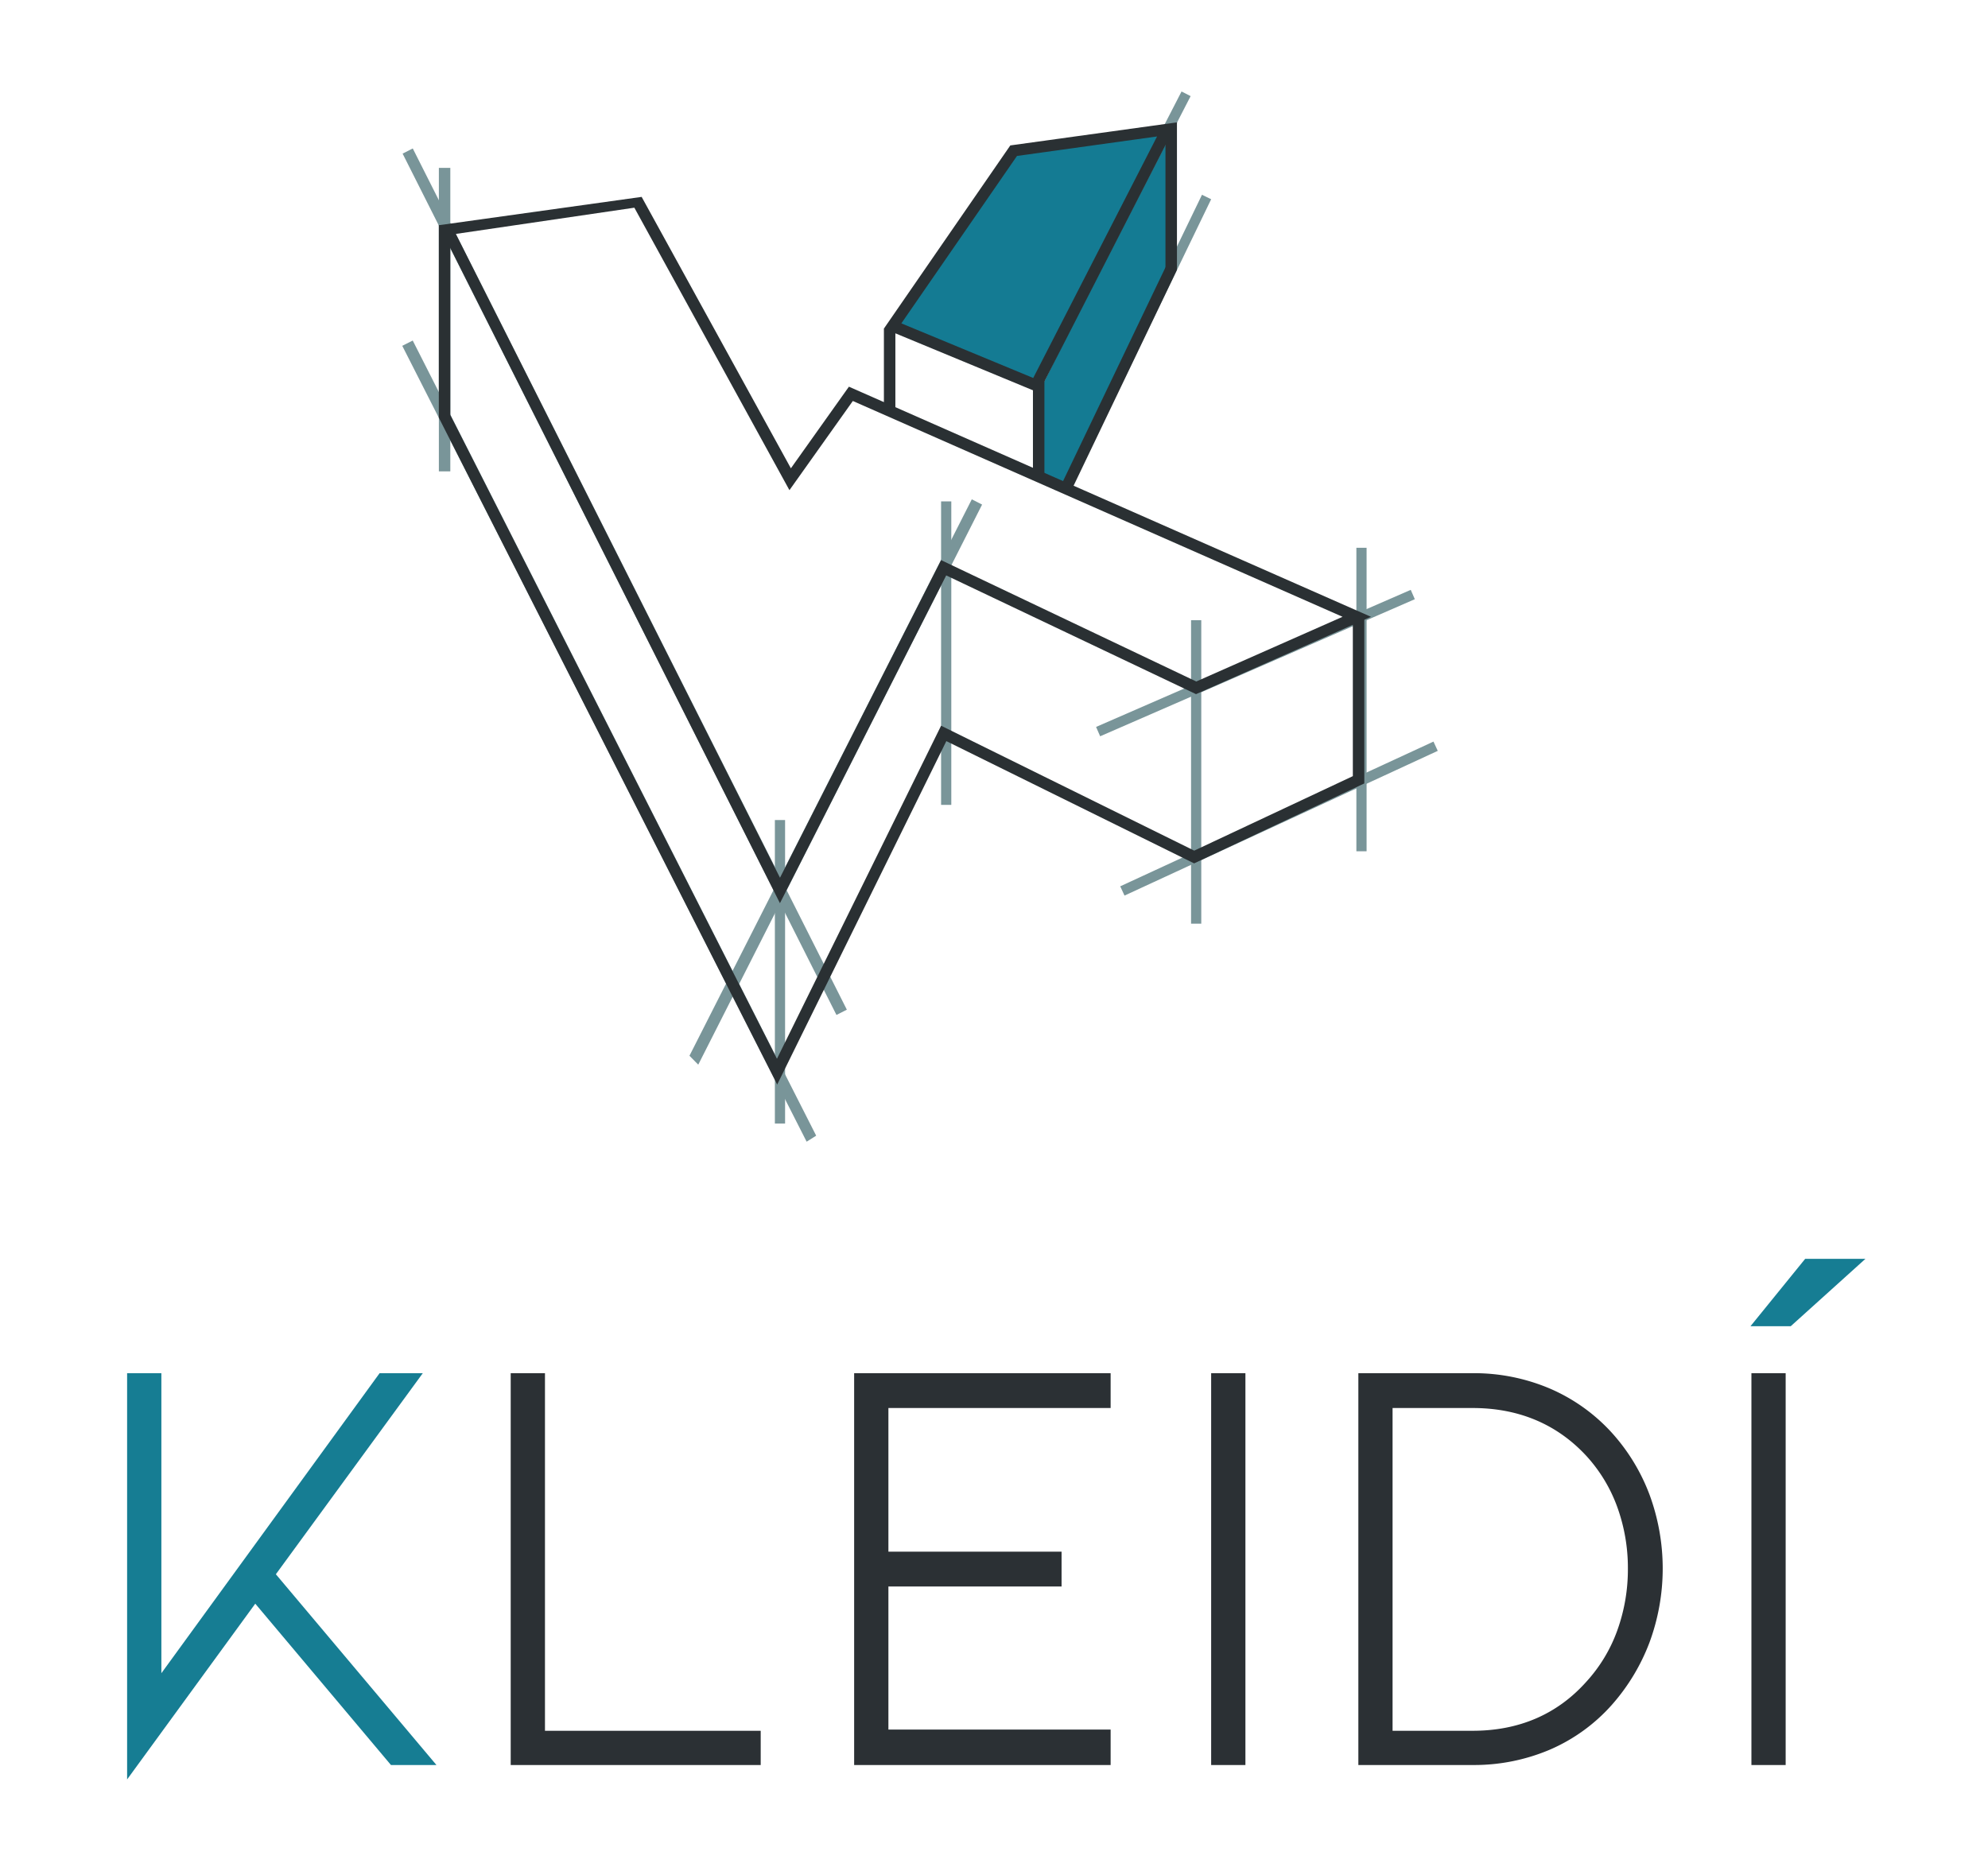 <svg xmlns="http://www.w3.org/2000/svg" id="Calque_1" data-name="Calque 1" viewBox="0 0 866.78 815.78"><defs/><defs><style>.cls-1{fill:#147b93}.cls-2{fill:#799599}.cls-3{fill:#167d93}.cls-4{fill:#2b3034}.cls-5{fill:#2a3033}</style></defs><path d="M464.72 214.11l45.2-94.34v-62.9l-57.04 114.35-.01 35.87 11.85 7.02z" class="cls-1"/><path d="M337.85 357.56h4.45v132.33h-4.45zM410.32 218.62h4.45v132.33h-4.45zM191.35 73.2h4.99v132.33h-4.99zM519.31 270.42h4.45v132.33h-4.45zM591.39 238.85h4.45v132.33h-4.45z" class="cls-2"/><path d="M351.7 497.81L175.39 150.79l4.56-2.31 175.91 346.71-4.16 2.62zM364.7 442.55L175.54 66.98l4.43-2.25 189.26 375.52-4.53 2.3zM453.68 169.03l-3.96-2.02 65.44-127.12 3.96 2.02-65.44 127.12z" class="cls-2"/><path d="M434.28 141.28h127.93v4.45H434.28z" class="cls-2" transform="rotate(-64.2 498.225 143.507)"/><path d="M304.44 464.23l-3.83-3.89 123.1-242.62 4.49 2.29-123.76 244.22z" class="cls-2"/><path d="M472.56 286.87h149.65v4.45H472.56z" class="cls-2" transform="rotate(-23.54 547.438 289.109)"/><path d="M482.43 354.7h150.45v4.45H482.43z" class="cls-2" transform="rotate(-24.8 557.661 356.94)"/><path d="M120.28 686.42l64.06-87.67h-18.83L70.36 729.57V598.75H55.42v177.14l55.88-76.64 59.17 70.36h19.83l-70.02-83.19z" class="cls-3"/><path d="M237.61 754.67V598.75h-14.94v170.86h109v-14.94h-94.06zM484.24 613.94v-15.19H372.41v170.86h111.83v-15.46h-96.89v-62.38h75.5v-15.19h-75.5v-62.64h96.89zM528.07 598.75h14.94v170.86h-14.94zM719.17 651.63a84.54 84.54 0 00-16.56-27.08 78.31 78.31 0 00-26.85-19.09 84.54 84.54 0 00-33.66-6.71h-49.85V769.6h49.85a84.43 84.43 0 0033.66-6.7 76.84 76.84 0 0026.87-19.37 88 88 0 0016.54-27.32 93.08 93.08 0 000-64.58zm-9.4 32.29a78.56 78.56 0 01-4.67 27.13 66.5 66.5 0 01-13.48 22.27c-12.66 14.17-29.33 21.35-49.52 21.35h-34.93V613.94h34.93c20 0 36.71 7 49.54 20.86A66.54 66.54 0 01705.1 657a77.93 77.93 0 014.67 26.92zM763.63 598.75h14.93v170.86h-14.93z" class="cls-4"/><path d="M787.06 548.9l-23.84 29.37h17.55l32.56-29.37h-26.27z" class="cls-3"/><path d="M389.21 142.87l62.49 25.15 56.59-111.15-66.02 8.46-53.06 77.54z" class="cls-1"/><path d="M340.06 393.82L191.33 98.2l88.43-12.35 65.07 118.35 25.3-35.59 227.62 100.33-76.28 33.73-108.92-51.77zM198.74 102l141.34 280.72 70.24-138.49 111.26 52.92 63.78-28.21-213.52-94.1-27.64 38.89-67.62-123.17zM452.88 171.22l-67.49-27.95 55.11-79.86 72.75-10.07zM393 141l57.49 23.81 54-105.31-61.08 8.5z" class="cls-5"/><path d="M338.86 472.9L191.33 182.13V98.2l5.01.03v82.72l142.42 280.71 71.56-145.23 110.37 54.47 69.16-32.48v-69.07h5v72.25l-74.21 34.86-108.03-53.31-73.75 149.75zM385.39 143.23h5v35.44h-5z" class="cls-5"/><path d="M455.37 207.38h-5v-38.35l5-6.92v45.27zM513.16 117.7l-5.01 2.74V60.26l5.01-6.92v64.36z" class="cls-5"/><path d="M466.98 214.11l-4.53-2.15 45.84-95.68 4.87 1.42-46.18 96.41z" class="cls-5"/></svg>